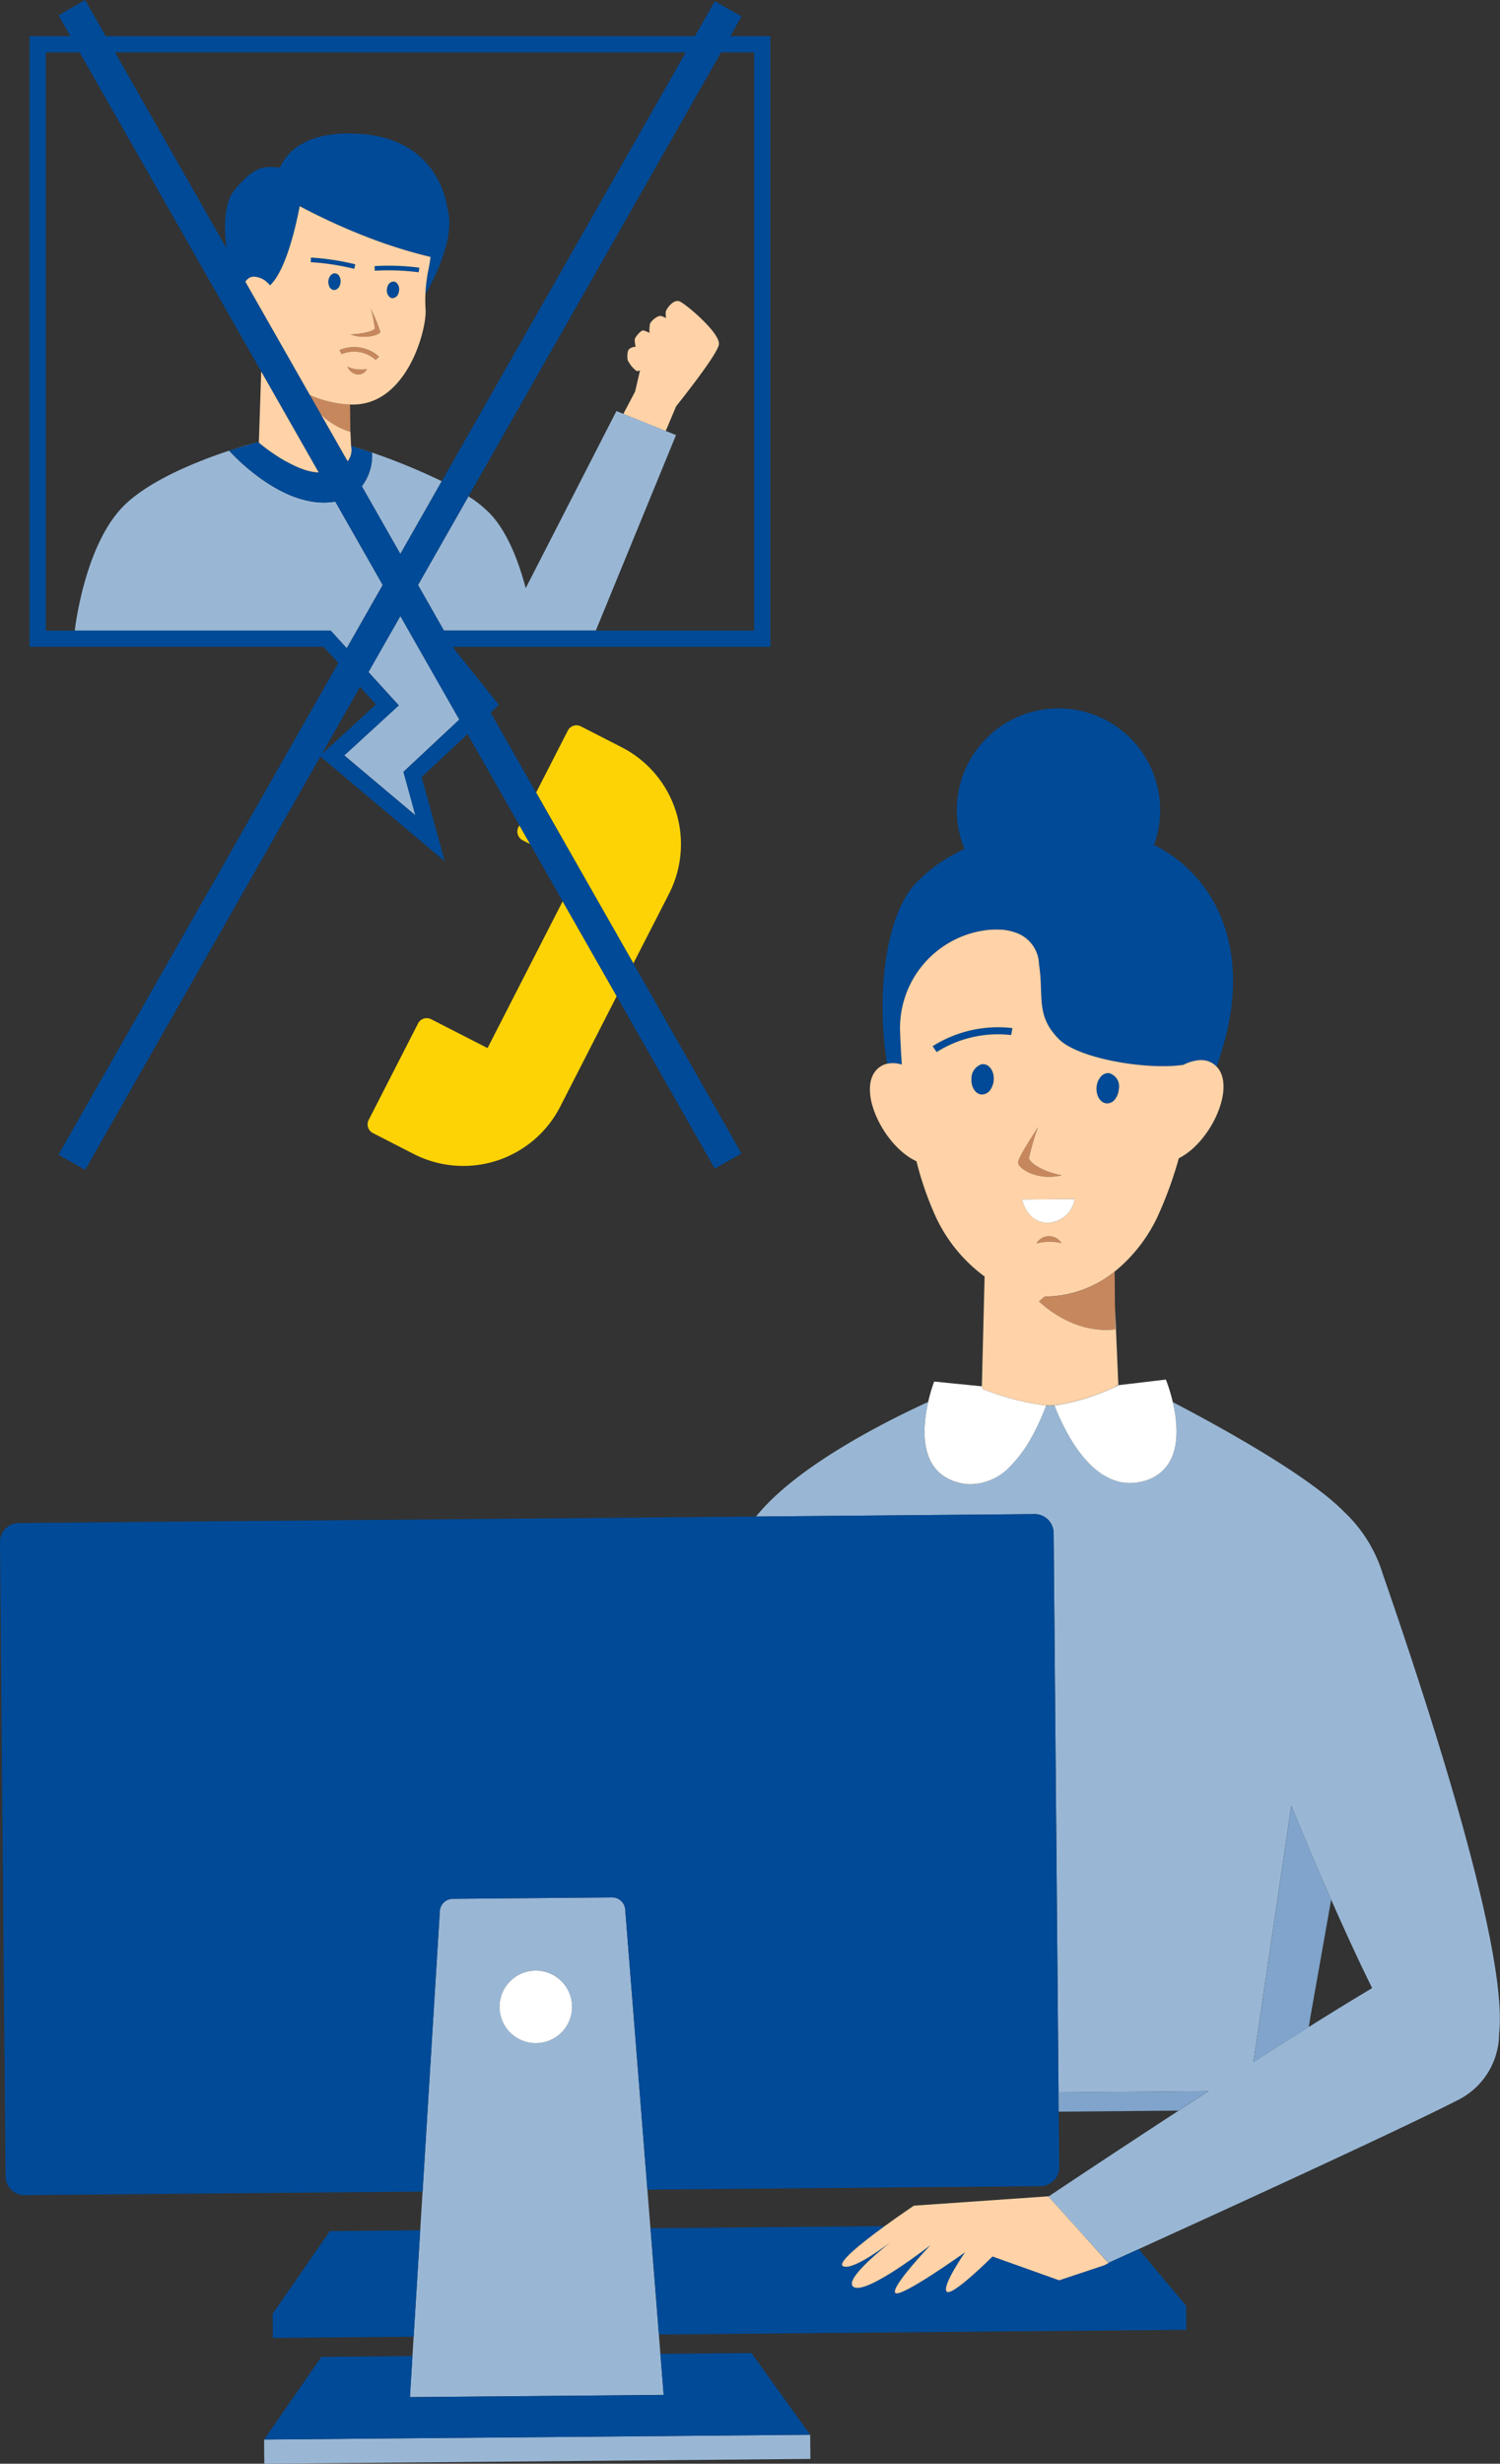 <svg xmlns="http://www.w3.org/2000/svg" width="150.747" height="247.499"><rect width="100%" height="100%" fill="#333333" stroke="none"/><path data-name="パス 3391" d="M104.002 118.02a5.148 5.148 0 0 0 2.7.042h-.013a5.157 5.157 0 0 1-2.687-.045 3.471 3.471 0 0 1-1.44-.766 3.5 3.5 0 0 0 1.44.769z" fill="none"/><path data-name="パス 3392" d="M105.428 122.844a2.807 2.807 0 0 0 1.916-.969 2.806 2.806 0 0 1-1.917.966c-2.2.083-2.7-2.286-2.708-2.34s.481 2.425 2.709 2.345z" fill="none"/><path data-name="パス 3393" d="M104.226 124.805a1.634 1.634 0 0 1 .106-.142 1.369 1.369 0 0 0-.106.142z" fill="none"/><path data-name="パス 3394" d="M97.632 108.347a1.49 1.49 0 0 1 1-1.431 1.487 1.487 0 0 0-1 1.432c-.057.841.4 1.56 1.014 1.6a1.074 1.074 0 0 0 .29-.039 1.089 1.089 0 0 1-.286.038c-.625-.042-1.078-.758-1.018-1.6z" fill="none"/><path data-name="パス 3395" d="M103.412 116.312a25.133 25.133 0 0 1 .92-3.147l-.009.022a25.121 25.121 0 0 0-.912 3.122z" fill="none"/><path data-name="パス 3396" d="M94.132 105.687l-.4-.588.406.589a11.492 11.492 0 0 1 7.485-1.71l.022-.116-.022.115a11.5 11.5 0 0 0-7.491 1.71z" fill="none"/><path data-name="パス 3398" d="M104.743 124.352a.916.916 0 0 1 .063-.031l-.063.031z" fill="none"/><path data-name="パス 3399" d="M104.456 124.552a1.4 1.4 0 0 1 .119-.1c-.042.032-.08.066-.119.1z" fill="none"/><path data-name="パス 3400" d="M106.423 124.582l.023.02z" fill="none"/><path data-name="パス 3401" d="M104.768 124.788h-.017z" fill="none"/><path data-name="パス 3402" d="M106.153 124.38c-.01-.006-.021-.009-.031-.015l.051.029c-.007-.004-.012-.01-.02-.014z" fill="none"/><path data-name="パス 3403" d="M104.926 124.775a5.1 5.1 0 0 1 1.741.1v-.005a5.1 5.1 0 0 0-1.741-.095z" fill="none"/><path data-name="パス 3404" d="M105.289 124.191h.053z" fill="none"/><path data-name="パス 3405" d="M105.85 124.251a.645.645 0 0 1 .062.021c-.023-.008-.041-.015-.062-.021z" fill="none"/><path data-name="パス 3406" d="M105.571 124.194l.063.008z" fill="none"/><path data-name="パス 3407" d="M105.015 124.243l.052-.014z" fill="none"/><path data-name="パス 3408" d="M41.746 81.905L34.6 75.886l7.148 6.021-1.2-4.372 5.613-5.248-5.613 5.247z" fill="none"/><path data-name="パス 3409" d="M37.029 67.514l3.049 3.347z" fill="none"/><path data-name="パス 3410" d="M49.342 51.69c1.742 1.9 2.835 4.9 3.491 7.392l9.116-17.79.683.275h.01l1.179-2.241.5-2.144a.439.439 0 0 1-.361.073 2.98 2.98 0 0 1-.891-1.109c-.042-.277-.059-.881.168-1.1a1.1 1.1 0 0 1 .639-.222 3.163 3.163 0 0 1-.094-.718c.019-.251.615-.922.833-.922a1.826 1.826 0 0 1 .648.26 4.914 4.914 0 0 1 .039-.857c.059-.325.8-.948 1.135-.848a2.157 2.157 0 0 1 .493.206 2.935 2.935 0 0 1-.032-.6c.017-.255.748-1.348 1.4-1.074s4.151 3.224 3.933 4.347-4.29 6.175-4.29 6.175l-1.048 2.487 1.039.419-7.125 17.361-.935 2.278h-15.26l-2.608-4.582 2.609 4.583h31.176V5.25h-3.327l-25.387 44.6a11.905 11.905 0 0 1 2.267 1.84z" fill="none"/><path data-name="パス 3411" d="M36.989 23.85a48.769 48.769 0 0 0 6.275 1.959 48.7 48.7 0 0 1-6.277-1.96 61.151 61.151 0 0 1-3.938-1.674l-.313-.148c.106.05.2.1.314.149a66.735 66.735 0 0 0 3.939 1.674z" fill="none"/><path data-name="パス 3412" d="M40.236 61.883l3.558 6.25z" fill="none"/><path data-name="パス 3413" d="M111.212 110.845a.994.994 0 0 0 .824-.394.991.991 0 0 1-.82.389c-.619-.043-1.075-.762-1.015-1.6a1.848 1.848 0 0 1 .4-1.053 1.824 1.824 0 0 0-.407 1.058c-.053.839.4 1.56 1.018 1.6z" fill="none"/><path data-name="パス 3414" d="M30.122 20.712l.494.26-.5-.261c-.349 1.852-1.35 6.415-2.977 7.952 1.633-1.537 2.634-6.098 2.983-7.951z" fill="none"/><path data-name="パス 3415" d="M36.182 69.005l-3.848 6.759 5.448-5z" fill="none"/><path data-name="パス 3416" d="M53.814 197.961a3.638 3.638 0 0 0-3.006 1.633 3.643 3.643 0 0 1 6.681 1.978 3.643 3.643 0 0 0-3.675-3.611z" fill="none"/><path data-name="パス 3417" d="M120.447 106.505a4.311 4.311 0 0 0-1.522.465 13.288 13.288 0 0 1-1.535.126 13.363 13.363 0 0 0 1.537-.125 4.308 4.308 0 0 1 1.522-.465c.055-.006.108-.006.163-.007a2.132 2.132 0 0 1 1.223.3 2.123 2.123 0 0 0-1.225-.3c-.055.006-.108.006-.163.006z" fill="none"/><path data-name="パス 3418" d="M35.208 43.388a7.642 7.642 0 0 1-2.935-1.725l-1.124-1.975-6.485-11.392a1.233 1.233 0 0 1 .4-.387 1.1 1.1 0 0 1 .33-.118 1.765 1.765 0 0 1 1.341.469 1.768 1.768 0 0 0-1.342-.47 1.1 1.1 0 0 0-.33.118 1.233 1.233 0 0 0-.4.387l6.485 11.392 1.125 1.977a7.637 7.637 0 0 0 2.936 1.724z" fill="none"/><path data-name="パス 3419" d="M23.534 19.129c2.025-2.476 3-2.459 4.6-2.292.58-1.359 2.435-3.821 8.235-3.374 7.933.612 8.576 7.419 8.576 7.419.863 2.829-1.178 6.9-2.187 8.661v.007a13.067 13.067 0 0 0 .015 1.507c.148 2.045-1.911 9.844-7.591 9.577l.03 2.468v.076l.058 1.454.026.151-.029-.008a1.827 1.827 0 0 1-.335 1.558 1.826 1.826 0 0 0 .336-1.559l.026.008.227.074 1.868.611-1.868-.611v-.005a63.55 63.55 0 0 1 8.873 3.485l-4.16 7.309-3.87-6.8 3.871 6.8 4.16-7.309 24.523-43.08H11.556l11.2 19.68c-.295-2.399-.167-4.651.778-5.807z" fill="none"/><path data-name="パス 3420" d="M33.295 63.416l.685.752.87.955 3.615-6.352-4.771-8.382 4.767 8.375-3.615 6.352-.87-.955-.685-.752-.056-.061v-.006H7.507c.027-.221.135-1.078.374-2.278.558-2.8 1.829-7.443 4.438-10.143 2.578-2.664 7.588-4.628 10.706-5.659a46.26 46.26 0 0 1 2.715-.814h.006l-2.721.81 2.722-.811.186-.055.077.066.081.068.039.033.069.056.067.054.068.055.088.069.073.057.108.084.074.056.128.1.078.057.142.1.084.06.156.111.086.06.173.119.085.057.189.125.083.053.208.131.075.046c.074.046.148.092.225.137l.063.036c.083.045.167.1.252.145h.005c.051.029.106.048.157.076-.053-.028-.109-.052-.16-.081h-.005c-.085-.045-.169-.1-.252-.145l-.063-.036a12.211 12.211 0 0 1-.225-.137l-.075-.046-.207-.131-.083-.053-.189-.125-.085-.057-.173-.118-.087-.06-.156-.111-.084-.06-.142-.1-.078-.057-.128-.1-.074-.056-.108-.084-.072-.057-.088-.069-.068-.055-.067-.054-.069-.056-.039-.033-.081-.068.238-7.145 5.775 10.144a5.341 5.341 0 0 1-1.314-.24l-.033-.011a11.63 11.63 0 0 1-.532-.19l-.089-.035c-.024-.009-.048-.021-.072-.031.026.011.05.026.076.037l.089.035c.177.069.354.131.532.19l.033.011a5.341 5.341 0 0 0 1.314.24L26.25 37.315 7.995 5.247H4.6v58.091l.006.006h28.633z" fill="none"/><path data-name="パス 3421" d="M111.725 227.171l-.09.045.1-.045 2.7-1.221z" fill="none"/><path data-name="パス 3422" d="M130.024 204.579a765.2 765.2 0 0 0-2.309 1.464c.774-.496 1.546-.982 2.309-1.464z" fill="none"/><path data-name="パス 3423" d="M111.635 227.216l-.024.011-.022.012z" fill="none"/><path data-name="パス 3424" d="M133.477 190.147a336.566 336.566 0 0 1-3.7-8.786 360.214 360.214 0 0 0 3.693 8.782l.3.685-2.1 11.858-.168.952.168-.952-.133.932a336.066 336.066 0 0 1 6.353-3.9c-1.182-2.391-2.613-5.471-4.12-8.888-.089-.225-.191-.453-.293-.683z" fill="none"/><path data-name="パス 3425" d="M106.378 210.193h.011l-.494-56.207a1.891 1.891 0 0 0-.573-1.342 1.9 1.9 0 0 1 .566 1.335z" fill="none"/><path data-name="パス 3426" d="M95.3 148.563a4.974 4.974 0 0 0 2.162.542 5.059 5.059 0 0 1-.929-.107 5.113 5.113 0 0 1-1.233-.435z" fill="none"/><path data-name="パス 3427" d="M56.548 90.538l-7.552 14.751-5.663-2.9a.982.982 0 0 0-1.321.425l-4.96 9.692a.981.981 0 0 0 .427 1.321l4.1 2.1a10.94 10.94 0 0 0 14.72-4.754l5.679-11.1z" fill="#fed305"/><path data-name="パス 3428" d="M62.483 75.072l-4.1-2.1a.982.982 0 0 0-1.321.426l-3.182 6.219 9.772 17.165 3.583-6.994a10.937 10.937 0 0 0-4.752-14.716z" fill="#fed305"/><path data-name="パス 3429" d="M52.531 84.414l.747.383-1.077-1.892-.1.188a.981.981 0 0 0 .43 1.321z" fill="#fed305"/><path data-name="パス 3430" d="M135.094 151.888c-3.577-3.662-12.46-8.549-17.23-11.035.436 1.869.713 4.488-.488 6.255a4.247 4.247 0 0 1-2.677 1.736c-3.225.755-5.606-1.783-7.128-4.337a22.35 22.35 0 0 1-1.6-3.32c-.15.012-.3.021-.438.022s-.268 0-.406-.012a22.4 22.4 0 0 1-1.541 3.345 12.962 12.962 0 0 1-2.029 2.732 5.559 5.559 0 0 1-4.094 1.836 4.974 4.974 0 0 1-2.162-.542c-2.91-1.468-2.573-5.323-2.023-7.733-4.833 2.218-13.352 6.6-17.3 11.513l27.986-.246a1.914 1.914 0 0 1 1.924 1.89l.494 56.207 15.081-.133h.008l-1.518.984-1.512.985c-6.923 4.514-12.585 8.3-13.039 8.6l-.045.029 2.544 2.811 3.488 3.85.218-.1.024-.01.09-.045 2.7-1.225c3.734-1.7 10.359-4.719 16.795-7.7 5.09-2.357 10.052-4.689 13.363-6.31.744-.365 1.407-.7 1.966-.982a7.494 7.494 0 0 0 4.113-6.669c.945-8.451-7.347-33.637-11.685-46.141a14.3 14.3 0 0 0-3.879-6.255zm2.8 47.832a336.905 336.905 0 0 0-6.353 3.9l.133-.932-.168.952c-.486.305-.989.624-1.485.937a765.2 765.2 0 0 0-2.309 1.464c-.582.371-1.163.74-1.749 1.115l3.812-25.8a314.53 314.53 0 0 0 4 9.471c1.507 3.417 2.938 6.5 4.12 8.888z" fill="#99b7d5"/><path data-name="パス 3431" d="M41.746 81.905l-1.2-4.372 5.613-5.247-2.365-4.155-3.558-6.25-3.206 5.63 3.049 3.347-5.48 5.026z" fill="#99b7d5"/><path data-name="パス 3432" d="M37.389 45.471a5.1 5.1 0 0 1-1.025 3.377l3.87 6.8 4.16-7.309a63.55 63.55 0 0 0-8.873-3.485v.005l1.868.611z" fill="#99b7d5"/><path data-name="パス 3433" d="M44.617 63.347h15.26l.935-2.278 7.125-17.361-1.039-.419-4.257-1.718h-.01l-.683-.275-9.116 17.79c-.656-2.49-1.749-5.491-3.491-7.392a11.905 11.905 0 0 0-2.262-1.832l-5.07 8.905z" fill="#99b7d5"/><path data-name="パス 3434" d="M33.234 63.348l.056.061.685.752.87.955 3.615-6.352-4.767-8.375h-.017c-5.329.93-10.646-5.12-10.646-5.12l2.721-.81h-.006s-1.1.283-2.715.814c-3.118 1.031-8.128 2.995-10.706 5.659-2.609 2.7-3.88 7.344-4.438 10.143a31.415 31.415 0 0 0-.374 2.278h25.727z" fill="#99b7d5"/><path data-name="パス 3435" d="M66.368 236.465l-.153-1.942-.193-2.427-.653-8.251-.309-3.882-.272-3.432-.318-4.026-.052-.645-.026-.326-.076-.97-.507-6.4-.978-12.346a1.314 1.314 0 0 0-1.322-1.209l-16.006.14a1.313 1.313 0 0 0-1.3 1.233l-1.156 18.768-.06.971-.059.972-.46 7.467-.048.781-.191 3.1-.648 10.51-.012.185-.119 1.944-.254 4.126 25.5-.224zm-8.879-34.893a3.643 3.643 0 1 1-3.676-3.611 3.643 3.643 0 0 1 3.675 3.61z" fill="#99b7d5"/><path data-name="パス 3436" d="M81.421 244.589l-40.188.354-14.691.129.021 2.427 54.88-.483-.021-2.428z" fill="#99b7d5"/><path data-name="パス 3437" d="M31.25 25.882c.022 0 .188.006.466.027a24.976 24.976 0 0 1 3.993.648 24.962 24.962 0 0 0-3.993-.648 9.866 9.866 0 0 0-.467-.027l-.013.465z" fill="none"/><path data-name="パス 3438" d="M31.4 26.354l-.109-.006z" fill="none"/><path data-name="パス 3439" d="M35.215 33.583h.011c.97 0 2.4-.322 2.45-.6a13.589 13.589 0 0 0-.41-1.988v-.007a13.66 13.66 0 0 1 .411 1.991c-.048.285-1.488.604-2.462.604z" fill="none"/><path data-name="パス 3440" d="M38.231 33.334a16.233 16.233 0 0 0-.855-2.1 16.158 16.158 0 0 1 .854 2.1z" fill="none"/><path data-name="パス 3441" d="M33.303 29.044l-.011-.013s.007.01.011.013z" fill="none"/><path data-name="パス 3442" d="M33.126 28.847a.849.849 0 0 1-.046-.12.849.849 0 0 0 .046.12z" fill="none"/><path data-name="パス 3443" d="M33.536 29.133c.339.031.649-.317.692-.779-.044.462-.357.81-.692.779z" fill="none"/><path data-name="パス 3444" d="M33.689 27.461a.548.548 0 0 1 .411.285.547.547 0 0 0-.411-.286c-.339-.032-.649.318-.692.779.048-.461.357-.81.692-.778z" fill="none"/><path data-name="パス 3445" d="M35.953 37.634c.017 0 .034-.005.051-.005-.017 0-.034.006-.051.005z" fill="none"/><path data-name="パス 3446" d="M36.739 37.298l-.005.007z" fill="none"/><path data-name="パス 3447" d="M34.96 36.848c-.016-.006-.031-.01-.047-.017.016.006.03.009.046.016a3.111 3.111 0 0 0 1.933.208 3.116 3.116 0 0 1-1.932-.207z" fill="none"/><path data-name="パス 3448" d="M37.669 27.2l-.025-.463a23.24 23.24 0 0 1 4.5.163 23.288 23.288 0 0 0-4.51-.162l.025.464z" fill="none"/><path data-name="パス 3449" d="M38.959 28.773a.654.654 0 0 1 .622-.486.482.482 0 0 1 .231.087.485.485 0 0 0-.234-.089.655.655 0 0 0-.622.486 1.13 1.13 0 0 0-.069.292.883.883 0 0 0 .306.806.889.889 0 0 1-.3-.8 1.129 1.129 0 0 1 .066-.296z" fill="none"/><path data-name="パス 3450" d="M114.431 225.95l-2.7 1.221-.1.045-.046.022-.6.318-4.532 1.51-6.7-2.392s-4.064 4.06-4.6 3.53 1.837-3.951 1.837-3.951-6.465 4.612-7 4.082 3.522-4.8 3.522-4.8-6.416 5.024-7.716 4.2c-.932-.591 1.965-3.1 3.68-4.477-1.469 1.1-3.9 2.76-4.723 2.4-.721-.31 1.9-2.384 4.153-4.027l-23.529.207.654 8.251.192 2.427 53-.466-.021-2.428z" fill="#004a97"/><path data-name="パス 3451" d="M33.998 66.605L5.879 115.999l2.68 1.526 23.64-41.526 12.5 10.529-2.324-8.469 4.612-4.311 5.215 9.16 1.077 1.892 3.267 5.738 5.428 9.535 9.863 17.326 2.68-1.526-10.865-19.086-9.772-17.165-4.577-8.039.831-.777-4.4-5.494-.189-.333h31.877V3.631h-4.028l1.127-1.98-2.68-1.526-2 3.506H10.62L8.556.005 6.503 1.174l-.611.384.99 1.739.19.334h-4.1v61.344h29.536zm2.184 2.4l1.6 1.759-5.448 5zm9.977 3.288l-5.613 5.248 1.2 4.372-7.148-6.021 5.48-5.026-3.049-3.346 3.206-5.63 3.558 6.251zm26.308-67.03h3.322v58.089H44.618l-2.609-4.583 5.07-8.905zm-3.549 0l-24.523 43.08-4.16 7.309-3.871-6.8a5.1 5.1 0 0 0 1.025-3.377l-1.868-.611-.227-.074-.026-.008a1.826 1.826 0 0 1-.336 1.559l-2.66-4.672-1.125-1.977L24.662 28.3a1.233 1.233 0 0 1 .4-.387 1.1 1.1 0 0 1 .33-.118 2.07 2.07 0 0 1 1.487.6 3.422 3.422 0 0 1 .265.272c1.627-1.537 2.628-6.1 2.977-7.952.15.081.32.17.5.261.583.305 1.3.664 2.124 1.054l.313.148a61.151 61.151 0 0 0 3.938 1.674 48.7 48.7 0 0 0 6.277 1.96c-.043.377-.1.777-.188 1.177a15.829 15.829 0 0 0-.324 2.556c1.009-1.76 3.05-5.832 2.187-8.661 0 0-.643-6.807-8.576-7.419-5.8-.447-7.655 2.015-8.235 3.374-1.6-.167-2.575-.184-4.6 2.292-.947 1.156-1.073 3.408-.778 5.807l-11.2-19.68zM4.606 63.352V5.261h3.395l18.255 32.068 5.775 10.144a5.341 5.341 0 0 1-1.314-.24l-.033-.011a10.908 10.908 0 0 1-.532-.19l-.089-.035c-.026-.011-.05-.026-.076-.037-.106-.044-.212-.091-.317-.137-.038-.017-.072-.038-.11-.056a10.57 10.57 0 0 1-.688-.35c-.051-.028-.106-.047-.157-.076h-.005c-.085-.048-.169-.1-.252-.145l-.063-.036c-.077-.045-.151-.091-.225-.137l-.075-.046-.208-.131-.083-.053-.189-.125-.085-.057-.173-.119-.086-.06-.156-.111-.084-.06-.142-.1-.078-.057-.128-.1-.074-.056-.108-.084-.073-.057-.088-.069-.068-.055-.067-.054-.069-.056-.039-.033-.081-.068-.077-.066-.186.055-2.722.811a18.369 18.369 0 0 0 1.427 1.4l.049.042c.162.144.334.292.518.446l.079.063c.181.149.368.3.569.454l.05.037c2.044 1.557 5 3.192 7.954 2.676h.018l4.771 8.382-3.615 6.352-.87-.955-.685-.752-.056-.061H4.612z" fill="#004a97"/><path data-name="パス 3452" d="M27.423 234.864l14.147-.125.012-.181.648-10.51-9.074.08-5.755 8.308z" fill="#004a97"/><path data-name="パス 3453" d="M115.978 84.882a10.22 10.22 0 1 0-19.042.417 15.468 15.468 0 0 0-4.7 3.233c-3.18 3.056-4.239 11.161-3.084 18.328a2.948 2.948 0 0 1 1.477.087 93.846 93.846 0 0 1-.177-3.393 9.914 9.914 0 0 1 8.9-10.138 8.831 8.831 0 0 1 .948-.03l.368.007a5.513 5.513 0 0 1 1.356.283 3.445 3.445 0 0 1 2.391 3.176 17.762 17.762 0 0 1 .178 1.9c.1 2.2-.044 3.765 1.833 5.648 1.686 1.692 7.116 2.811 10.963 2.7a13.288 13.288 0 0 0 1.535-.126 4.311 4.311 0 0 1 1.522-.465c.055 0 .108 0 .163-.006a2.125 2.125 0 0 1 1.569.562.457.457 0 0 0 .1.084c.245-.737.482-1.5.712-2.3 2.799-9.952-1.095-17.017-7.012-19.967z" fill="#004a97"/><path data-name="パス 3454" d="M112.036 110.451a1.836 1.836 0 0 0 .4-1.051v-.006a1.373 1.373 0 0 0-1.018-1.6 1 1 0 0 0-.82.388 1.848 1.848 0 0 0-.4 1.053c-.06.842.4 1.561 1.015 1.6a.991.991 0 0 0 .823-.384z" fill="#004a97"/><path data-name="パス 3455" d="M98.628 106.916a1.49 1.49 0 0 0-1 1.431c-.06.842.393 1.56 1.014 1.6a1.089 1.089 0 0 0 .286-.038 1.064 1.064 0 0 0 .656-.527 1.755 1.755 0 0 0 .174-.369 2.033 2.033 0 0 0 .108-.512c.059-.842-.4-1.56-1.015-1.6a.859.859 0 0 0-.223.015z" fill="#004a97"/><path data-name="パス 3456" d="M101.617 103.978l.022-.115.112-.585a12.3 12.3 0 0 0-8.024 1.821l.4.588a11.5 11.5 0 0 1 7.49-1.709z" fill="#004a97"/><path data-name="パス 3457" d="M42.469 220.161l.46-7.466.059-.972.06-.971 1.156-18.768a1.313 1.313 0 0 1 1.3-1.233l16.006-.14a1.314 1.314 0 0 1 1.322 1.209l.978 12.346.507 6.4.078.97.025.326.052.645.318 4.026.273 3.432 39.5-.348a1.9 1.9 0 0 0 1.883-1.916l-.049-5.561-.008-.971-.009-.971-.494-56.214a1.9 1.9 0 0 0-1.917-1.883l-27.986.246-74.1.652A1.9 1.9 0 0 0 0 154.915l.56 63.718a1.9 1.9 0 0 0 1.917 1.883l39.989-.352z" fill="#004a97"/><path data-name="パス 3458" d="M78.158 240.051l-2.636-3.667-9.153.08.327 4.125-25.5.224.255-4.13-9.154.081-5.755 8.308 14.692-.129 40.188-.354z" fill="#004a97"/><path data-name="パス 3459" d="M31.25 25.882l-.013.464h.054l.109.006.153.009a24.6 24.6 0 0 1 4.046.645l.11-.451a24.976 24.976 0 0 0-3.993-.648 11.458 11.458 0 0 0-.466-.025z" fill="#004a97"/><path data-name="パス 3460" d="M33.689 27.461c-.339-.032-.648.317-.692.779a1.014 1.014 0 0 0 .079.487.849.849 0 0 0 .046.12.641.641 0 0 0 .166.184l.011.013a.48.48 0 0 0 .233.088c.335.031.648-.317.692-.779a1 1 0 0 0-.124-.608.548.548 0 0 0-.411-.284z" fill="#004a97"/><path data-name="パス 3461" d="M37.644 26.737l.025.463a23.44 23.44 0 0 1 4.407.158l.073-.458a23.24 23.24 0 0 0-4.505-.163z" fill="#004a97"/><path data-name="パス 3462" d="M39.812 28.374a.482.482 0 0 0-.231-.087.654.654 0 0 0-.622.486 1.129 1.129 0 0 0-.069.292.889.889 0 0 0 .3.8.48.48 0 0 0 .229.087.661.661 0 0 0 .628-.505 1.072 1.072 0 0 0 .064-.273.878.878 0 0 0-.299-.8z" fill="#004a97"/><path data-name="パス 3463" d="M111.903 127.851a11.275 11.275 0 0 1-6.851 2.42h-.073l-.546.463c.05.051 3.292 3.327 7.637 2.813l-.051-5.791c-.038.031-.076.065-.116.095z" fill="#c7875d"/><path data-name="パス 3464" d="M106.689 118.06a6.855 6.855 0 0 1-.318-.061c-1.6-.345-2.962-1.2-2.961-1.685v-.005a25.121 25.121 0 0 1 .912-3.122c-.093.243-1.962 2.949-2.01 3.584a.681.681 0 0 0 .249.478 3.471 3.471 0 0 0 1.44.766 5.157 5.157 0 0 0 2.688.045z" fill="#c7875d"/><path data-name="パス 3465" d="M104.768 124.788c.053-.008.106-.007.158-.013a5.1 5.1 0 0 1 1.737.094 1.51 1.51 0 0 0-.217-.267l-.023-.02a1.489 1.489 0 0 0-.25-.188l-.051-.029a1.5 1.5 0 0 0-.21-.093.645.645 0 0 0-.062-.021 1.527 1.527 0 0 0-.216-.049l-.063-.008a1.414 1.414 0 0 0-.225-.006h-.053a1.553 1.553 0 0 0-.226.038l-.052.014a1.479 1.479 0 0 0-.209.078.916.916 0 0 0-.063.031 1.456 1.456 0 0 0-.168.1 1.4 1.4 0 0 0-.119.1 1.3 1.3 0 0 0-.124.113 1.634 1.634 0 0 0-.106.142c-.026.036-.056.069-.079.108a5.182 5.182 0 0 1 .6-.124z" fill="#c7875d"/><path data-name="パス 3466" d="M35.179 40.634h-.068c-.07 0-.137 0-.208-.01a11.288 11.288 0 0 1-3.754-.936l1.124 1.975a7.642 7.642 0 0 0 2.935 1.725v-.283.077-.077l-.03-2.468z" fill="#c7875d"/><path data-name="パス 3467" d="M34.96 36.85c-.016-.007-.03-.01-.046-.016 0 0 .019.038.049.091a1.3 1.3 0 0 0 .989.707c.017 0 .034-.005.051-.005a.974.974 0 0 0 .73-.324l.005-.007a1 1 0 0 0 .154-.24 3.111 3.111 0 0 1-1.932-.206z" fill="#c7875d"/><path data-name="パス 3468" d="M37.266 30.999a13.589 13.589 0 0 1 .41 1.988c-.045.278-1.48.6-2.45.6 1.225.529 2.97.1 3-.255a16.158 16.158 0 0 0-.854-2.1c-.034-.073-.066-.155-.106-.233z" fill="#c7875d"/><path data-name="パス 3469" d="M34.913 34.934h-.029c-.032.005-.062.016-.094.022a2.453 2.453 0 0 0-.682.231l.231.4a1.89 1.89 0 0 1 .46-.154c.035-.008.067-.029.1-.035h.03a3.2 3.2 0 0 1 2.82.759l.345-.31a3.684 3.684 0 0 0-3.181-.913z" fill="#c7875d"/><path data-name="パス 3470" d="M107.904 223.471l-2.544-2.811.045-.029-13.564.944s-1.387.931-2.942 2.063c-2.258 1.643-4.874 3.717-4.153 4.027.828.356 3.254-1.3 4.723-2.4-1.715 1.375-4.612 3.886-3.68 4.477 1.3.824 7.716-4.2 7.716-4.2s-4.062 4.267-3.522 4.8 7-4.082 7-4.082-2.376 3.421-1.837 3.951 4.6-3.53 4.6-3.53l6.7 2.392 4.532-1.51.6-.318.022-.012-.218.1z" fill="#ffd3a7"/><path data-name="パス 3471" d="M26.014 44.465l.081.068.039.033.069.056.067.054.068.055.088.069.072.057.108.084.074.056.128.1.078.057.142.1.084.06.156.111.087.06.173.118.085.057.189.125.083.053.207.131.075.046c.074.046.149.092.225.137l.063.036c.083.049.167.1.252.145h.005c.051.029.107.053.16.081.225.122.453.244.688.35.038.018.072.039.11.056.1.046.211.093.317.137.024.01.048.022.072.031l.089.035c.176.068.354.131.532.19l.033.011a5.341 5.341 0 0 0 1.314.24L26.252 37.32z" fill="#ffd3a7"/><path data-name="パス 3472" d="M36.989 23.85a61.49 61.49 0 0 1-3.939-1.675c-.11-.051-.208-.1-.314-.149a60.974 60.974 0 0 1-2.618-1.314c-.349 1.853-1.35 6.414-2.977 7.952a3.422 3.422 0 0 0-.265-.272 2.066 2.066 0 0 0-1.486-.6 1.1 1.1 0 0 0-.33.118 1.233 1.233 0 0 0-.4.387l6.485 11.392a11.288 11.288 0 0 0 3.754.936c.071.006.138.006.208.01h.07c5.68.267 7.739-7.532 7.591-9.577a13.067 13.067 0 0 1-.015-1.507v-.007a15.829 15.829 0 0 1 .324-2.556c.085-.4.145-.8.188-1.177a48.769 48.769 0 0 1-6.276-1.961zm-5.593 2.5l-.109-.006h-.054l.013-.465c.022 0 .188.006.467.027a24.962 24.962 0 0 1 3.993.648l-.11.451a24.6 24.6 0 0 0-4.046-.645zm2.136 2.779a.48.48 0 0 1-.233-.088s-.007-.01-.011-.013a.655.655 0 0 1-.166-.184.849.849 0 0 1-.046-.12 1.014 1.014 0 0 1-.079-.487c.043-.461.353-.811.692-.779a.547.547 0 0 1 .411.286 1 1 0 0 1 .124.608c-.035.464-.349.812-.688.781zm3.357 7.925a1 1 0 0 1-.154.24l-.005.007a.974.974 0 0 1-.73.324c-.017 0-.034.006-.051.005a1.3 1.3 0 0 1-.989-.707c-.03-.053-.047-.088-.049-.091.016.007.031.011.047.017a3.116 3.116 0 0 0 1.934.208zm.859-.9a3.2 3.2 0 0 0-2.82-.759h-.03c-.036.006-.068.027-.1.035a1.89 1.89 0 0 0-.46.154l-.231-.4a2.453 2.453 0 0 1 .682-.231c.032-.006.062-.017.094-.022h.029a3.684 3.684 0 0 1 3.184.912zm.478-2.823c-.033.356-1.778.784-3 .255h-.011c.97 0 2.414-.319 2.459-.6a13.66 13.66 0 0 0-.411-1.991v.007c.04.078.072.16.11.238a16.233 16.233 0 0 1 .855 2.1zm1.82-3.882a.661.661 0 0 1-.628.505.48.48 0 0 1-.229-.087.883.883 0 0 1-.306-.806 1.13 1.13 0 0 1 .069-.292.655.655 0 0 1 .622-.486.485.485 0 0 1 .234.089.878.878 0 0 1 .3.806 1.072 1.072 0 0 1-.058.273zm2.1-2.552l-.073.458a23.44 23.44 0 0 0-4.407-.158l-.025-.464a23.288 23.288 0 0 1 4.51.162z" fill="#ffd3a7"/><path data-name="パス 3473" d="M35.295 44.783l-.026-.151-.058-1.454v-.077.287a7.637 7.637 0 0 1-2.936-1.724l2.66 4.672a1.827 1.827 0 0 0 .335-1.558z" fill="#ffd3a7"/><path data-name="パス 3474" d="M68.303 30.28c-.652-.274-1.383.819-1.4 1.074a2.935 2.935 0 0 0 .032.6 2.157 2.157 0 0 0-.493-.206c-.337-.1-1.076.523-1.135.848a4.914 4.914 0 0 0-.039.857 1.826 1.826 0 0 0-.648-.26c-.218 0-.814.671-.833.922a3.163 3.163 0 0 0 .094.718 1.1 1.1 0 0 0-.639.222c-.227.214-.21.818-.168 1.1a2.98 2.98 0 0 0 .891 1.109.439.439 0 0 0 .361-.073l-.5 2.144-1.179 2.241 4.257 1.718 1.048-2.487s4.072-5.052 4.29-6.175-3.291-4.078-3.939-4.352z" fill="#ffd3a7"/><path data-name="パス 3475" d="M122.278 107.147a.457.457 0 0 1-.1-.084 2.124 2.124 0 0 0-1.567-.562c-.055 0-.108 0-.163.007a4.308 4.308 0 0 0-1.522.465 13.363 13.363 0 0 1-1.537.125c-3.847.111-9.277-1.008-10.963-2.7-1.877-1.883-1.731-3.448-1.833-5.648a17.762 17.762 0 0 0-.178-1.9 3.445 3.445 0 0 0-2.391-3.176 5.506 5.506 0 0 0-1.354-.282l-.368-.007a8.831 8.831 0 0 0-.948.03 9.915 9.915 0 0 0-8.9 10.138c.04 1.12.1 2.254.177 3.393a2.949 2.949 0 0 0-1.477-.087 2.056 2.056 0 0 0-.984.532c-2.123 2.049.624 7.751 3.933 9.266a33.208 33.208 0 0 0 1.779 5.223 15.59 15.59 0 0 0 5.069 6.356l-.277 11.023h.043v.251a25.792 25.792 0 0 0 6.415 1.672c.138.007.275.014.406.013s.289-.011.438-.023a21.748 21.748 0 0 0 5.745-1.7c.324-.139.536-.234.6-.265l-.18-.026.071-.008-.06-.009.239-.028-.336-7.867.02 2.278h-.01c-4.345.514-7.587-2.762-7.637-2.813l-.005-.005.561-.475h.073a11.274 11.274 0 0 0 6.852-2.424c.039-.03.076-.064.116-.094a15.7 15.7 0 0 0 4.493-5.93 40.2 40.2 0 0 0 1.952-5.451c3.2-1.59 5.769-7.12 3.807-9.2zm-22.408 1.358a2.033 2.033 0 0 1-.108.512 1.755 1.755 0 0 1-.174.369 1.067 1.067 0 0 1-.946.566c-.617-.044-1.071-.763-1.014-1.6a1.487 1.487 0 0 1 1-1.432.859.859 0 0 1 .227-.015c.619.043 1.074.761 1.015 1.6zm1.769-4.642l-.022.116a11.492 11.492 0 0 0-7.485 1.71l-.406-.589a12.3 12.3 0 0 1 8.024-1.821zm.732 13.136c-.008-.017 0-.03-.012-.046a.434.434 0 0 1-.045-.182c.047-.621 1.829-3.214 2-3.557v-.006l.011-.021.009-.022a25.133 25.133 0 0 0-.92 3.147c0 .482 1.357 1.34 2.961 1.685.106.023.211.043.318.061h.013a5.148 5.148 0 0 1-2.7-.042 3.5 3.5 0 0 1-1.439-.771 1.1 1.1 0 0 1-.196-.246zm2.555 7.776c-.052.006-.106.005-.158.013h-.017a5.182 5.182 0 0 0-.6.124c.023-.039.053-.072.079-.108a1.369 1.369 0 0 1 .106-.142 1.314 1.314 0 0 1 .124-.113c.039-.034.077-.068.119-.1a1.456 1.456 0 0 1 .168-.1.916.916 0 0 1 .063-.031 1.394 1.394 0 0 1 .209-.078l.052-.014a1.451 1.451 0 0 1 .226-.038h.053a1.411 1.411 0 0 1 .225.006l.063.008a1.468 1.468 0 0 1 .216.049.754.754 0 0 1 .062.021 1.46 1.46 0 0 1 .21.093c.01.006.021.009.031.015l.02.014a1.517 1.517 0 0 1 .25.188l.023.02a1.51 1.51 0 0 1 .217.267v.005a5.1 5.1 0 0 0-1.741-.099zm2.418-2.9a2.807 2.807 0 0 1-1.916.969c-2.228.08-2.709-2.345-2.709-2.345v-.005l5.294-.046a2.8 2.8 0 0 1-.669 1.427zm5.094-12.475a1.836 1.836 0 0 1-.4 1.051.994.994 0 0 1-.824.394c-.618-.043-1.071-.761-1.015-1.6a1.824 1.824 0 0 1 .407-1.058 1 1 0 0 1 .82-.388 1.373 1.373 0 0 1 1.018 1.6z" fill="#ffd3a7"/><path data-name="パス 3476" d="M106.378 210.193l.009.971.008.971 12.041-.106 1.512-.984 1.516-.983-15.08.133z" fill="#80a4cb"/><path data-name="パス 3477" d="M129.779 181.365l-3.812 25.8c.586-.375 1.167-.744 1.749-1.115.779-.5 1.546-.982 2.309-1.464.5-.313 1-.632 1.485-.937l.168-.952 2.1-11.858-.3-.685a348.942 348.942 0 0 1-3.699-8.789z" fill="#80a4cb"/><path data-name="パス 3478" d="M53.814 197.962a3.643 3.643 0 1 0 3.675 3.61 3.641 3.641 0 0 0-3.675-3.61z" fill="#fff"/><path data-name="パス 3479" d="M108.012 120.45l-5.294.046v.005c.011.054.505 2.423 2.708 2.34a2.851 2.851 0 0 0 2.585-2.391z" fill="#fff"/><path data-name="パス 3480" d="M117.167 138.588l-4.781.565-.169.02-.071.008.18.026h.02s-.241.113-.633.28a21.767 21.767 0 0 1-5.741 1.7 22.35 22.35 0 0 0 1.6 3.32c1.522 2.554 3.9 5.092 7.128 4.337a4.247 4.247 0 0 0 2.677-1.736c1.2-1.767.922-4.383.487-6.25a16.657 16.657 0 0 0-.697-2.27z" fill="#fff"/><path data-name="パス 3481" d="M98.715 139.441v-.174h-.043l-4.789-.481a16.153 16.153 0 0 0-.6 2.042c-.55 2.41-.887 6.265 2.023 7.733a5.113 5.113 0 0 0 1.233.435 5.059 5.059 0 0 0 .929.107 5.559 5.559 0 0 0 4.094-1.836 12.974 12.974 0 0 0 2.028-2.733 22.4 22.4 0 0 0 1.541-3.345 25.845 25.845 0 0 1-6.41-1.672z" fill="#fff"/></svg>